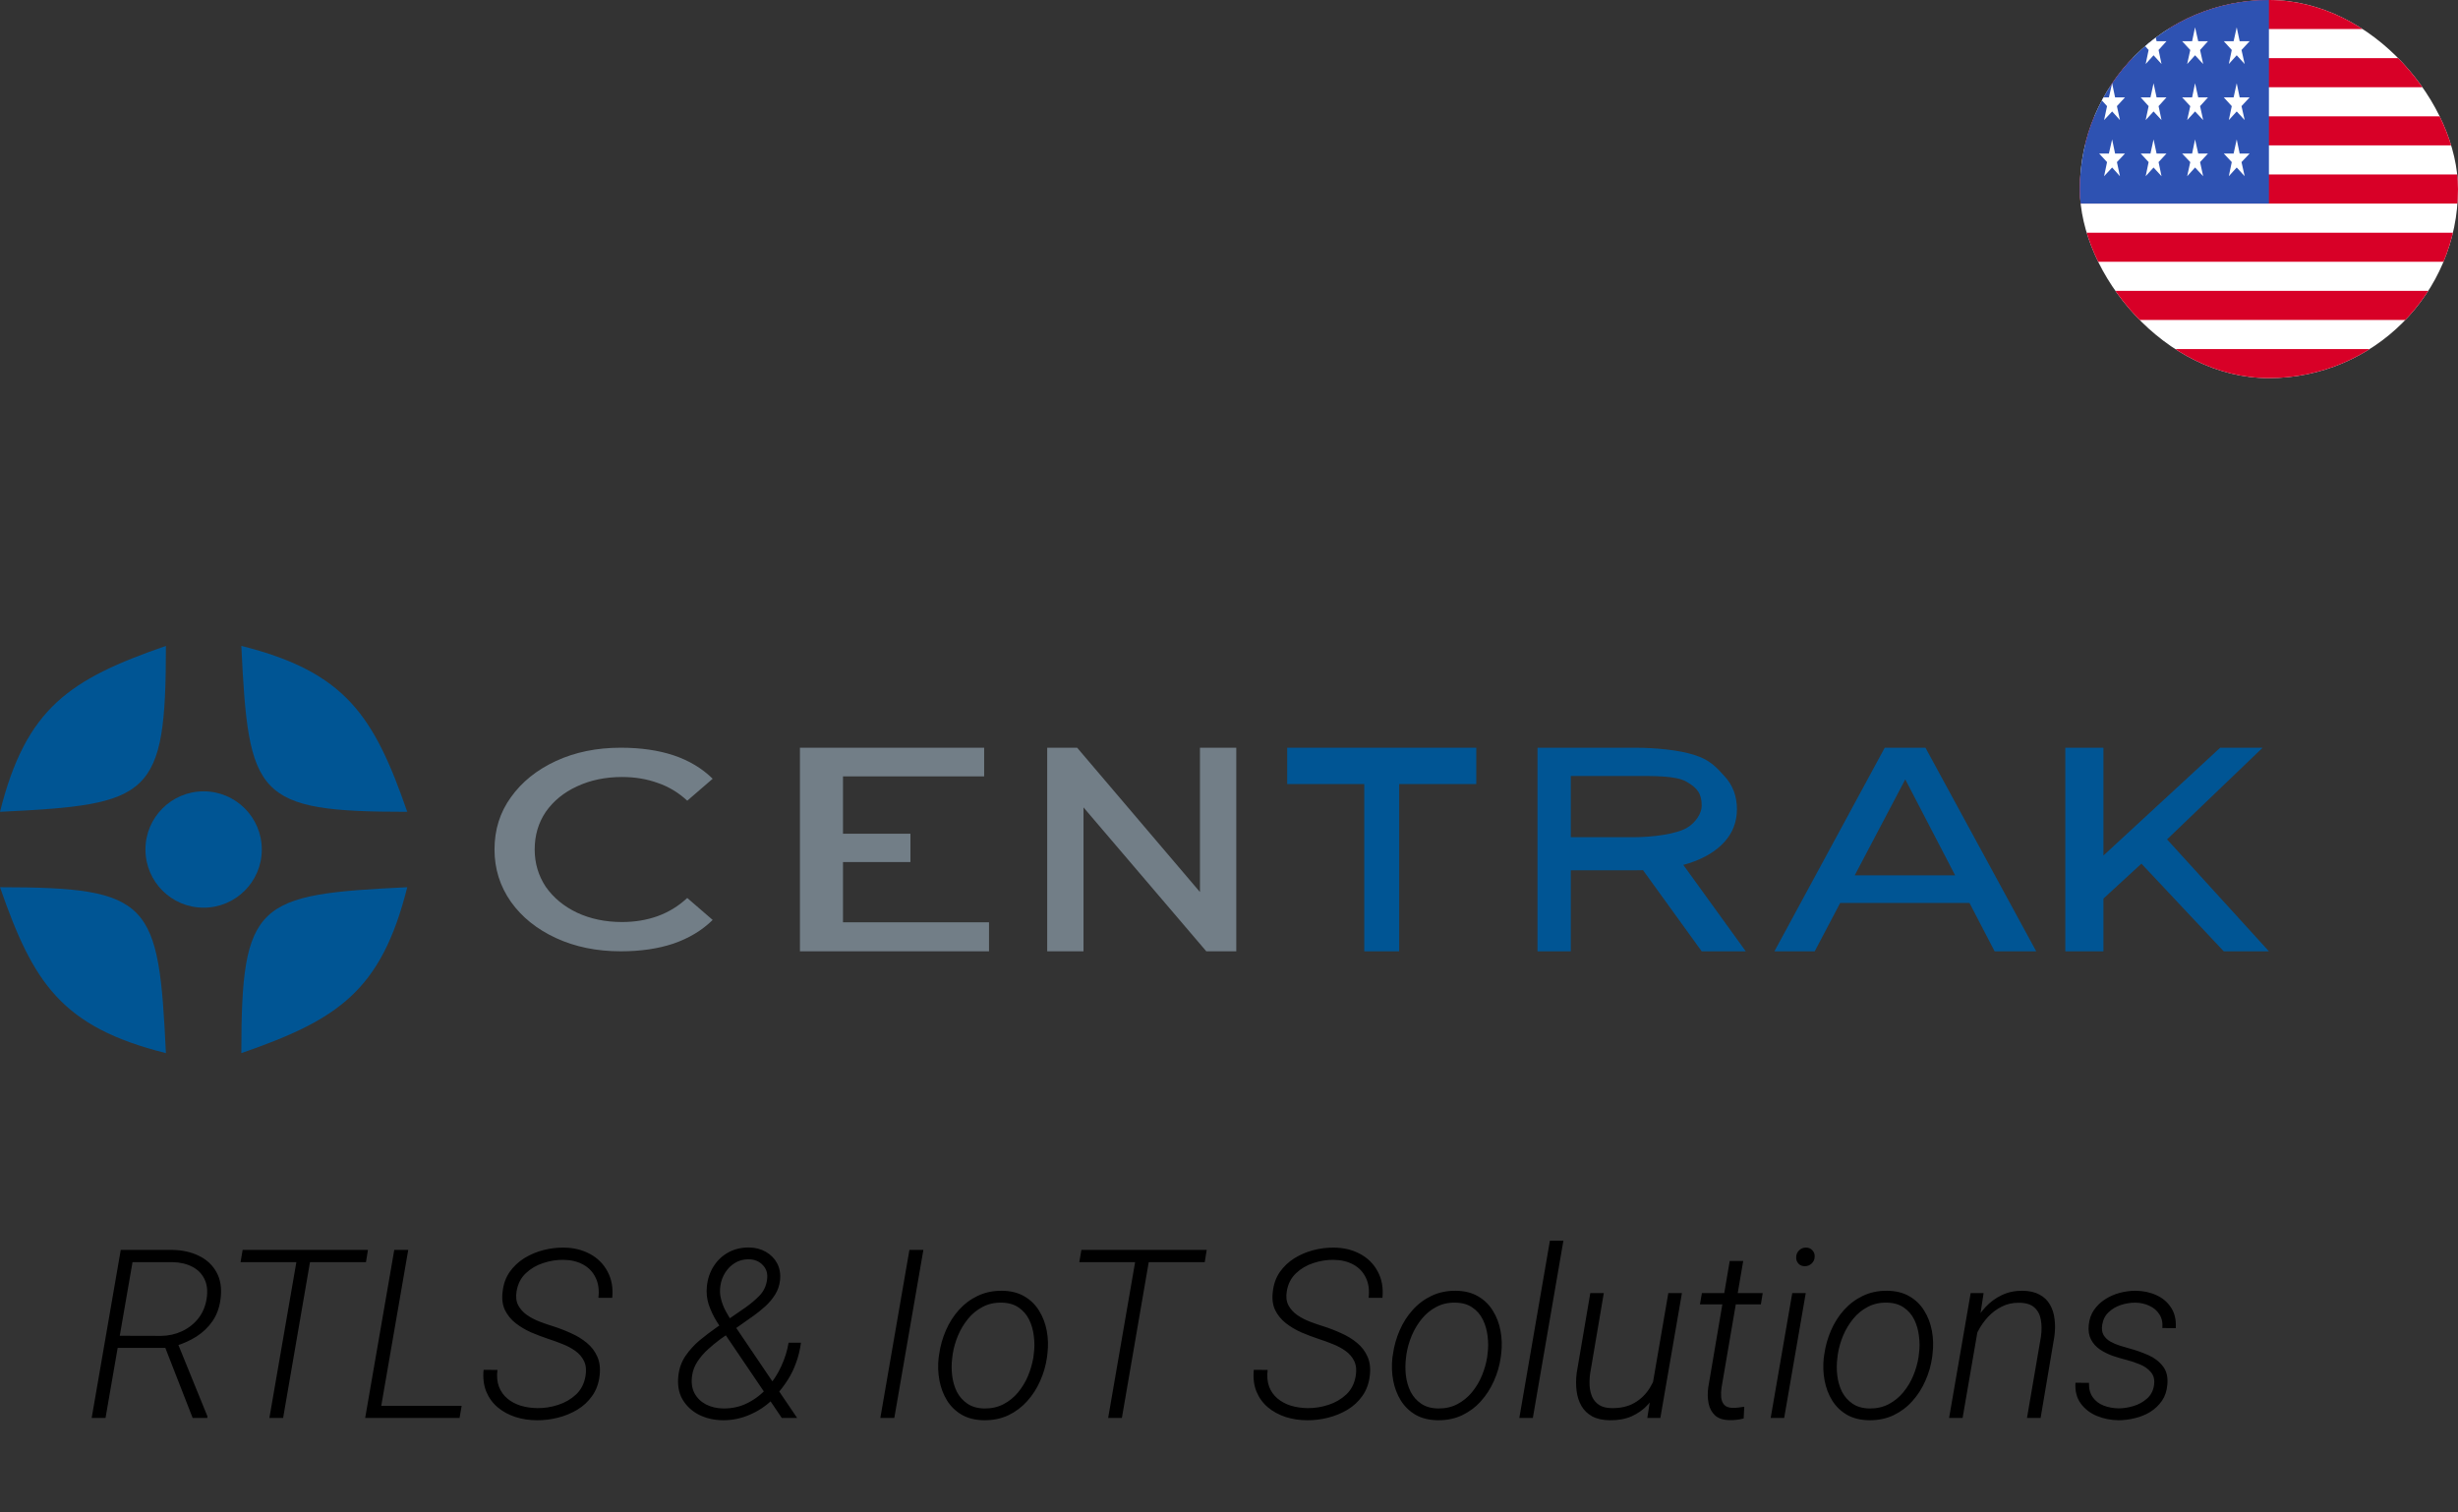 <svg width="104" height="64" viewBox="0 0 104 64" fill="none" xmlns="http://www.w3.org/2000/svg">
<rect x="0" y="0" width="104" height="64" fill="#333333" stroke="none"/>
<path d="M26.267 40.255C25.249 40.255 24.335 40.068 23.526 39.695C22.716 39.321 22.08 38.809 21.617 38.16C21.154 37.501 20.923 36.764 20.923 35.947C20.923 35.112 21.154 34.374 21.617 33.735C22.08 33.086 22.716 32.574 23.526 32.2C24.335 31.827 25.249 31.64 26.267 31.64C27.112 31.64 27.858 31.748 28.506 31.964C29.153 32.181 29.703 32.51 30.154 32.953L29.078 33.882C28.708 33.538 28.291 33.287 27.829 33.13C27.366 32.963 26.863 32.879 26.319 32.879C25.614 32.879 24.977 33.012 24.411 33.277C23.855 33.533 23.416 33.892 23.092 34.354C22.78 34.816 22.623 35.348 22.623 35.947C22.623 36.528 22.78 37.054 23.092 37.526C23.416 37.988 23.855 38.352 24.411 38.618C24.977 38.883 25.614 39.016 26.319 39.016C26.863 39.016 27.366 38.932 27.829 38.765C28.291 38.598 28.708 38.342 29.078 37.998L30.154 38.928C29.703 39.37 29.148 39.705 28.488 39.931C27.84 40.147 27.1 40.255 26.267 40.255Z" fill="#727E87"/>
<path d="M35.367 35.28H38.521V36.478H35.367V35.28ZM35.668 39.027H41.846V40.255H33.846V31.64H41.64V32.853H35.668V39.027Z" fill="#727E87"/>
<path d="M44.308 40.255V31.64H45.575L51.357 38.435H50.771V31.64H52.308V40.255H51.04L45.242 33.46H45.844V40.255H44.308Z" fill="#727E87"/>
<path d="M57.723 40.255L57.723 33.178H54.462V31.64H62.462L62.462 33.178H59.2L59.2 40.255H57.723Z" fill="#005594"/>
<path d="M65.053 40.255L65.053 31.64H69.174C70.063 31.64 71.053 31.739 71.692 31.948C72.332 32.147 72.603 32.446 72.958 32.836C73.313 33.217 73.491 33.685 73.491 34.24C73.491 34.777 73.313 35.241 72.958 35.631C72.603 36.021 72.105 36.32 71.466 36.528C70.826 36.728 70.063 36.827 69.174 36.827H66.013L66.462 36.255L66.462 40.255H65.053ZM72 40.255L69.174 36.346H71.04L73.865 40.255H72ZM66.462 36.398L66.119 35.428H69.068C69.944 35.428 70.935 35.293 71.385 35.024C71.75 34.806 72 34.409 72 34.101C72 33.585 71.827 33.352 71.365 33.083C70.915 32.814 69.944 32.836 69.068 32.836H66.119L66.462 32.082V36.398Z" fill="#005594"/>
<path d="M75.077 40.255L79.745 31.64H81.468L86.154 40.255H84.394L80.319 32.413H80.912L76.782 40.255H75.077ZM77.213 38.208L77.68 37.04H83.281L83.748 38.208H77.213Z" fill="#005594"/>
<path d="M88.815 38.192L88.732 36.448L93.938 31.64H95.734L91.559 35.644L90.661 36.494L88.815 38.192ZM87.385 40.255V31.64H88.998V40.255H87.385ZM94.088 40.255L90.329 36.251L91.376 35.174L96 40.255H94.088Z" fill="#005594"/>
<path d="M11.077 35.947C11.077 37.307 9.975 38.409 8.615 38.409C7.256 38.409 6.154 37.307 6.154 35.947C6.154 34.588 7.256 33.486 8.615 33.486C9.975 33.486 11.077 34.588 11.077 35.947Z" fill="#005594"/>
<path d="M3.06851e-07 34.352C1.104 29.941 2.966 28.739 7.02 27.332C7.02 33.742 6.382 34.047 3.06851e-07 34.352Z" fill="#005594"/>
<path d="M7.02 44.563C2.609 43.459 1.406 41.597 0 37.543C6.41 37.543 6.715 38.181 7.02 44.563Z" fill="#005594"/>
<path d="M17.231 37.543C16.127 41.954 14.265 43.157 10.211 44.563C10.211 38.153 10.849 37.848 17.231 37.543Z" fill="#005594"/>
<path d="M10.211 27.332C14.622 28.436 15.824 30.298 17.231 34.352C10.821 34.352 10.516 33.714 10.211 27.332Z" fill="#005594"/>
<g clip-path="url(#clip0_18362_5953)">
<g clip-path="url(#clip1_18362_5953)">
<path d="M88 0H104V16H88V0Z" fill="white"/>
<path d="M88 0H104V1.23H88V0ZM88 2.461H104V3.691H88V2.461ZM88 4.922H104V6.152H88V4.922ZM88 7.382H104V8.613H88V7.382ZM88 9.848H104V11.078H88V9.848ZM88 12.309H104V13.539H88V12.309ZM88 14.77H104V16H88V14.77Z" fill="#D80027"/>
<path d="M88 0H96V8.613H88V0Z" fill="#2E52B2"/>
<path d="M89.491 6.498L89.366 5.899L89.229 6.498H88.817L89.151 6.859L89.026 7.457L89.366 7.088L89.697 7.457L89.569 6.859L89.909 6.498H89.491ZM91.247 6.498L91.119 5.899L90.988 6.498H90.576L90.91 6.859L90.785 7.457L91.119 7.088L91.456 7.457L91.331 6.859L91.665 6.498H91.247ZM93.009 6.498L92.875 5.899L92.75 6.498H92.329L92.672 6.859L92.541 7.457L92.875 7.088L93.218 7.457L93.087 6.859L93.421 6.498H93.009ZM94.762 6.498L94.637 5.899L94.506 6.498H94.091L94.428 6.859L94.303 7.457L94.637 7.088L94.974 7.457L94.84 6.859L95.183 6.498H94.762ZM91.119 3.523L90.988 4.122H90.576L90.91 4.491L90.785 5.081L91.119 4.716L91.456 5.081L91.331 4.491L91.665 4.122H91.247L91.119 3.523ZM89.366 3.523L89.229 4.122H88.817L89.151 4.491L89.026 5.081L89.366 4.716L89.697 5.081L89.569 4.491L89.909 4.122H89.491L89.366 3.523ZM92.875 3.523L92.75 4.122H92.329L92.672 4.491L92.541 5.081L92.875 4.716L93.218 5.081L93.087 4.491L93.421 4.122H93.009L92.875 3.523ZM94.637 3.523L94.506 4.122H94.091L94.428 4.491L94.303 5.081L94.637 4.716L94.974 5.081L94.84 4.491L95.183 4.122H94.762L94.637 3.523ZM89.366 1.156L89.229 1.745H88.817L89.151 2.115L89.026 2.709L89.366 2.339L89.697 2.709L89.569 2.115L89.909 1.745H89.491L89.366 1.156ZM91.119 1.156L90.988 1.745H90.576L90.91 2.115L90.785 2.709L91.119 2.339L91.456 2.709L91.331 2.115L91.665 1.745H91.247L91.119 1.156ZM92.875 1.156L92.75 1.745H92.329L92.672 2.115L92.541 2.709L92.875 2.339L93.218 2.709L93.087 2.115L93.421 1.745H93.009L92.875 1.156ZM94.637 1.156L94.506 1.745H94.091L94.428 2.115L94.303 2.709L94.637 2.339L94.974 2.709L94.84 2.115L95.183 1.745H94.762L94.637 1.156Z" fill="white"/>
</g>
</g>
<path d="M5.109 52.891H7.312C7.731 52.9 8.103 52.985 8.425 53.145C8.75 53.304 8.996 53.535 9.162 53.838C9.331 54.141 9.388 54.515 9.333 54.961C9.287 55.322 9.175 55.635 8.996 55.898C8.817 56.159 8.591 56.377 8.317 56.553C8.047 56.725 7.748 56.86 7.419 56.958L7.204 57.036H4.768L4.846 56.523L6.813 56.528C7.129 56.525 7.424 56.46 7.697 56.333C7.971 56.206 8.2 56.027 8.386 55.796C8.571 55.562 8.69 55.283 8.742 54.961C8.794 54.629 8.763 54.349 8.649 54.121C8.539 53.893 8.365 53.719 8.127 53.599C7.893 53.478 7.618 53.415 7.302 53.408H5.607L4.465 60H3.879L5.109 52.891ZM8.151 60L6.911 56.821L7.507 56.812L8.776 59.932L8.771 60H8.151ZM13.205 52.891L11.979 60H11.398L12.629 52.891H13.205ZM15.568 52.891L15.485 53.408H10.178L10.266 52.891H15.568ZM19.533 59.487L19.445 60H15.866L15.949 59.487H19.533ZM17.273 52.891L16.042 60H15.451L16.682 52.891H17.273ZM24.773 58.232C24.815 57.985 24.795 57.775 24.714 57.602C24.633 57.43 24.51 57.285 24.348 57.168C24.185 57.051 24.003 56.953 23.801 56.875C23.602 56.794 23.405 56.722 23.21 56.66C22.966 56.579 22.722 56.486 22.477 56.382C22.233 56.274 22.014 56.144 21.818 55.991C21.623 55.838 21.472 55.653 21.364 55.435C21.26 55.213 21.227 54.951 21.267 54.648C21.302 54.333 21.402 54.058 21.564 53.823C21.73 53.589 21.936 53.395 22.18 53.242C22.427 53.089 22.696 52.975 22.985 52.9C23.275 52.825 23.563 52.79 23.85 52.793C24.266 52.796 24.637 52.886 24.963 53.062C25.288 53.237 25.536 53.485 25.705 53.804C25.878 54.12 25.944 54.491 25.905 54.917H25.319C25.358 54.588 25.319 54.305 25.202 54.067C25.088 53.827 24.912 53.641 24.675 53.511C24.437 53.38 24.157 53.314 23.835 53.31C23.549 53.307 23.264 53.353 22.98 53.447C22.697 53.538 22.451 53.683 22.243 53.882C22.038 54.077 21.91 54.329 21.857 54.639C21.818 54.87 21.841 55.068 21.926 55.234C22.014 55.397 22.139 55.535 22.302 55.649C22.465 55.76 22.644 55.853 22.839 55.928C23.037 56.003 23.226 56.068 23.405 56.123C23.662 56.204 23.915 56.302 24.162 56.416C24.413 56.527 24.636 56.663 24.831 56.826C25.026 56.986 25.174 57.181 25.275 57.412C25.376 57.64 25.407 57.91 25.368 58.223C25.329 58.548 25.225 58.83 25.056 59.067C24.89 59.305 24.68 59.5 24.426 59.653C24.175 59.803 23.902 59.915 23.605 59.99C23.312 60.065 23.018 60.101 22.722 60.098C22.399 60.098 22.095 60.052 21.809 59.961C21.522 59.867 21.271 59.73 21.057 59.551C20.842 59.368 20.681 59.145 20.573 58.882C20.466 58.618 20.428 58.312 20.461 57.964L21.047 57.969C21.014 58.239 21.035 58.475 21.11 58.677C21.189 58.879 21.307 59.046 21.467 59.18C21.626 59.313 21.815 59.414 22.033 59.482C22.251 59.547 22.486 59.582 22.736 59.585C23.033 59.588 23.326 59.543 23.615 59.448C23.908 59.354 24.16 59.207 24.372 59.009C24.584 58.81 24.717 58.551 24.773 58.232ZM30.324 56.167L31.569 55.308C31.771 55.164 31.96 55.003 32.136 54.824C32.312 54.642 32.417 54.421 32.453 54.16C32.492 53.91 32.435 53.703 32.282 53.54C32.129 53.374 31.926 53.289 31.672 53.286C31.457 53.286 31.265 53.338 31.096 53.442C30.93 53.543 30.793 53.678 30.686 53.848C30.578 54.017 30.51 54.204 30.48 54.409C30.451 54.595 30.459 54.779 30.505 54.961C30.55 55.143 30.619 55.319 30.71 55.488C30.801 55.654 30.897 55.814 30.998 55.967L33.727 60H33.078L30.759 56.577C30.612 56.366 30.467 56.146 30.324 55.918C30.184 55.69 30.072 55.453 29.987 55.205C29.906 54.954 29.88 54.696 29.909 54.429C29.942 54.11 30.038 53.827 30.197 53.579C30.357 53.328 30.565 53.133 30.822 52.993C31.079 52.853 31.371 52.785 31.696 52.788C31.96 52.791 32.194 52.852 32.399 52.969C32.608 53.086 32.767 53.247 32.878 53.452C32.989 53.657 33.031 53.895 33.005 54.165C32.982 54.386 32.914 54.59 32.8 54.775C32.686 54.958 32.547 55.124 32.385 55.273C32.222 55.42 32.054 55.555 31.882 55.679L30.461 56.68C30.295 56.803 30.127 56.942 29.958 57.095C29.789 57.248 29.642 57.417 29.519 57.602C29.395 57.785 29.317 57.985 29.284 58.203C29.242 58.493 29.274 58.742 29.382 58.95C29.492 59.155 29.655 59.315 29.87 59.429C30.085 59.539 30.331 59.596 30.607 59.6C30.982 59.603 31.325 59.525 31.638 59.365C31.953 59.206 32.23 58.991 32.468 58.721C32.709 58.447 32.904 58.146 33.054 57.817C33.207 57.485 33.311 57.152 33.366 56.816H33.889C33.85 57.113 33.783 57.391 33.688 57.651C33.597 57.912 33.478 58.158 33.332 58.389C33.185 58.62 33.013 58.846 32.815 59.067C32.792 59.09 32.77 59.115 32.751 59.141C32.731 59.167 32.712 59.191 32.692 59.214C32.419 59.487 32.097 59.704 31.726 59.863C31.358 60.023 30.979 60.101 30.588 60.098C30.217 60.094 29.88 60.018 29.577 59.868C29.278 59.715 29.045 59.499 28.879 59.219C28.716 58.939 28.658 58.6 28.703 58.203C28.739 57.894 28.84 57.617 29.006 57.373C29.175 57.126 29.377 56.904 29.611 56.709C29.849 56.514 30.087 56.333 30.324 56.167ZM39.069 52.891L37.839 60H37.248L38.478 52.891H39.069ZM39.714 57.456L39.738 57.295C39.787 56.95 39.882 56.616 40.022 56.294C40.161 55.972 40.344 55.685 40.568 55.435C40.796 55.181 41.063 54.98 41.369 54.834C41.675 54.688 42.015 54.616 42.39 54.619C42.761 54.622 43.077 54.7 43.337 54.853C43.597 55.003 43.806 55.205 43.962 55.459C44.121 55.713 44.23 55.998 44.289 56.313C44.348 56.626 44.357 56.947 44.318 57.275L44.299 57.437C44.25 57.782 44.154 58.114 44.011 58.433C43.871 58.752 43.687 59.038 43.459 59.292C43.234 59.543 42.969 59.741 42.663 59.888C42.357 60.031 42.017 60.101 41.643 60.098C41.275 60.094 40.959 60.018 40.695 59.868C40.435 59.715 40.227 59.513 40.07 59.263C39.914 59.009 39.807 58.726 39.748 58.413C39.69 58.101 39.678 57.782 39.714 57.456ZM40.31 57.295L40.29 57.456C40.258 57.7 40.256 57.948 40.285 58.198C40.315 58.449 40.381 58.68 40.485 58.892C40.593 59.1 40.742 59.269 40.935 59.399C41.127 59.53 41.367 59.596 41.657 59.6C41.953 59.603 42.22 59.543 42.458 59.419C42.696 59.295 42.901 59.129 43.073 58.921C43.249 58.709 43.391 58.475 43.498 58.218C43.605 57.957 43.68 57.697 43.723 57.437L43.742 57.275C43.775 57.035 43.775 56.789 43.742 56.538C43.713 56.284 43.646 56.051 43.542 55.84C43.438 55.628 43.29 55.457 43.098 55.327C42.906 55.194 42.665 55.125 42.375 55.122C42.079 55.116 41.812 55.176 41.574 55.303C41.337 55.426 41.132 55.594 40.959 55.806C40.786 56.017 40.645 56.253 40.534 56.514C40.427 56.771 40.352 57.031 40.31 57.295ZM48.693 52.891L47.468 60H46.887L48.117 52.891H48.693ZM51.057 52.891L50.974 53.408H45.666L45.754 52.891H51.057ZM57.36 58.232C57.403 57.985 57.383 57.775 57.302 57.602C57.22 57.43 57.098 57.285 56.935 57.168C56.773 57.051 56.59 56.953 56.389 56.875C56.19 56.794 55.993 56.722 55.798 56.66C55.554 56.579 55.31 56.486 55.065 56.382C54.821 56.274 54.602 56.144 54.406 55.991C54.211 55.838 54.06 55.653 53.952 55.435C53.848 55.213 53.815 54.951 53.855 54.648C53.89 54.333 53.99 54.058 54.152 53.823C54.318 53.589 54.523 53.395 54.768 53.242C55.015 53.089 55.283 52.975 55.573 52.9C55.863 52.825 56.151 52.79 56.438 52.793C56.854 52.796 57.225 52.886 57.551 53.062C57.876 53.237 58.124 53.485 58.293 53.804C58.465 54.12 58.532 54.491 58.493 54.917H57.907C57.946 54.588 57.907 54.305 57.79 54.067C57.676 53.827 57.5 53.641 57.263 53.511C57.025 53.38 56.745 53.314 56.423 53.31C56.136 53.307 55.852 53.353 55.568 53.447C55.285 53.538 55.039 53.683 54.831 53.882C54.626 54.077 54.497 54.329 54.445 54.639C54.406 54.87 54.429 55.068 54.514 55.234C54.602 55.397 54.727 55.535 54.89 55.649C55.052 55.76 55.231 55.853 55.427 55.928C55.625 56.003 55.814 56.068 55.993 56.123C56.25 56.204 56.503 56.302 56.75 56.416C57.001 56.527 57.224 56.663 57.419 56.826C57.614 56.986 57.762 57.181 57.863 57.412C57.964 57.64 57.995 57.91 57.956 58.223C57.917 58.548 57.813 58.83 57.644 59.067C57.477 59.305 57.268 59.5 57.014 59.653C56.763 59.803 56.49 59.915 56.193 59.99C55.9 60.065 55.606 60.101 55.31 60.098C54.987 60.098 54.683 60.052 54.397 59.961C54.11 59.867 53.859 59.73 53.645 59.551C53.43 59.368 53.269 59.145 53.161 58.882C53.054 58.618 53.016 58.312 53.049 57.964L53.635 57.969C53.602 58.239 53.623 58.475 53.698 58.677C53.776 58.879 53.895 59.046 54.055 59.18C54.214 59.313 54.403 59.414 54.621 59.482C54.839 59.547 55.074 59.582 55.324 59.585C55.62 59.588 55.913 59.543 56.203 59.448C56.496 59.354 56.748 59.207 56.96 59.009C57.172 58.81 57.305 58.551 57.36 58.232ZM58.913 57.456L58.938 57.295C58.986 56.95 59.081 56.616 59.221 56.294C59.361 55.972 59.543 55.685 59.768 55.435C59.995 55.181 60.262 54.98 60.568 54.834C60.874 54.688 61.215 54.616 61.589 54.619C61.96 54.622 62.276 54.7 62.536 54.853C62.797 55.003 63.005 55.205 63.161 55.459C63.321 55.713 63.43 55.998 63.488 56.313C63.547 56.626 63.557 56.947 63.518 57.275L63.498 57.437C63.449 57.782 63.353 58.114 63.21 58.433C63.07 58.752 62.886 59.038 62.658 59.292C62.434 59.543 62.168 59.741 61.862 59.888C61.556 60.031 61.216 60.101 60.842 60.098C60.474 60.094 60.158 60.018 59.895 59.868C59.634 59.715 59.426 59.513 59.27 59.263C59.113 59.009 59.006 58.726 58.947 58.413C58.889 58.101 58.877 57.782 58.913 57.456ZM59.509 57.295L59.489 57.456C59.457 57.7 59.455 57.948 59.484 58.198C59.514 58.449 59.58 58.68 59.685 58.892C59.792 59.1 59.942 59.269 60.134 59.399C60.326 59.53 60.567 59.596 60.856 59.6C61.153 59.603 61.42 59.543 61.657 59.419C61.895 59.295 62.1 59.129 62.273 58.921C62.448 58.709 62.59 58.475 62.697 58.218C62.805 57.957 62.88 57.697 62.922 57.437L62.941 57.275C62.974 57.035 62.974 56.789 62.941 56.538C62.912 56.284 62.845 56.051 62.741 55.84C62.637 55.628 62.489 55.457 62.297 55.327C62.105 55.194 61.864 55.125 61.574 55.122C61.278 55.116 61.011 55.176 60.773 55.303C60.536 55.426 60.331 55.594 60.158 55.806C59.986 56.017 59.844 56.253 59.733 56.514C59.626 56.771 59.551 57.031 59.509 57.295ZM66.149 52.5L64.856 60H64.284L65.578 52.5H66.149ZM69.894 58.755L70.588 54.717H71.164L70.251 60H69.699L69.894 58.755ZM70.153 57.803L70.446 57.793C70.397 58.112 70.313 58.413 70.192 58.696C70.075 58.976 69.921 59.222 69.728 59.434C69.537 59.645 69.305 59.811 69.035 59.932C68.765 60.049 68.454 60.104 68.103 60.098C67.806 60.094 67.561 60.039 67.365 59.932C67.17 59.824 67.019 59.678 66.911 59.492C66.804 59.303 66.735 59.09 66.706 58.852C66.677 58.612 66.678 58.359 66.711 58.096L67.287 54.717H67.858L67.282 58.11C67.256 58.293 67.248 58.472 67.258 58.648C67.271 58.82 67.308 58.976 67.37 59.116C67.435 59.256 67.533 59.368 67.663 59.453C67.796 59.538 67.971 59.582 68.186 59.585C68.56 59.592 68.882 59.518 69.152 59.365C69.422 59.209 69.641 58.996 69.807 58.726C69.976 58.455 70.091 58.148 70.153 57.803ZM74.582 54.717L74.504 55.195H71.926L72.009 54.717H74.582ZM73.186 53.359H73.757L72.839 58.721C72.819 58.861 72.814 58.996 72.824 59.126C72.837 59.256 72.881 59.364 72.956 59.448C73.031 59.53 73.153 59.572 73.322 59.575C73.404 59.575 73.483 59.57 73.561 59.56C73.643 59.547 73.723 59.536 73.801 59.526L73.776 60.024C73.679 60.05 73.581 60.068 73.483 60.078C73.386 60.091 73.287 60.096 73.186 60.093C72.912 60.09 72.705 60.023 72.565 59.893C72.425 59.762 72.334 59.593 72.292 59.385C72.25 59.173 72.245 58.949 72.277 58.711L73.186 53.359ZM76.403 54.717L75.49 60H74.919L75.832 54.717H76.403ZM75.998 53.193C76.001 53.083 76.042 52.988 76.12 52.91C76.198 52.832 76.293 52.793 76.403 52.793C76.517 52.79 76.61 52.827 76.682 52.905C76.757 52.983 76.789 53.078 76.779 53.188C76.776 53.296 76.734 53.389 76.652 53.467C76.571 53.542 76.477 53.579 76.369 53.579C76.258 53.582 76.167 53.547 76.096 53.472C76.024 53.397 75.992 53.304 75.998 53.193ZM77.165 57.456L77.189 57.295C77.238 56.95 77.333 56.616 77.473 56.294C77.613 55.972 77.795 55.685 78.019 55.435C78.247 55.181 78.514 54.98 78.82 54.834C79.126 54.688 79.466 54.616 79.841 54.619C80.212 54.622 80.528 54.7 80.788 54.853C81.049 55.003 81.257 55.205 81.413 55.459C81.573 55.713 81.682 55.998 81.74 56.313C81.799 56.626 81.809 56.947 81.769 57.275L81.75 57.437C81.701 57.782 81.605 58.114 81.462 58.433C81.322 58.752 81.138 59.038 80.91 59.292C80.686 59.543 80.42 59.741 80.114 59.888C79.808 60.031 79.468 60.101 79.094 60.098C78.726 60.094 78.41 60.018 78.147 59.868C77.886 59.715 77.678 59.513 77.522 59.263C77.365 59.009 77.258 58.726 77.199 58.413C77.141 58.101 77.129 57.782 77.165 57.456ZM77.761 57.295L77.741 57.456C77.709 57.7 77.707 57.948 77.736 58.198C77.766 58.449 77.832 58.68 77.936 58.892C78.044 59.1 78.194 59.269 78.386 59.399C78.578 59.53 78.819 59.596 79.108 59.6C79.405 59.603 79.671 59.543 79.909 59.419C80.147 59.295 80.352 59.129 80.524 58.921C80.7 58.709 80.842 58.475 80.949 58.218C81.057 57.957 81.132 57.697 81.174 57.437L81.193 57.275C81.226 57.035 81.226 56.789 81.193 56.538C81.164 56.284 81.097 56.051 80.993 55.84C80.889 55.628 80.741 55.457 80.549 55.327C80.357 55.194 80.116 55.125 79.826 55.122C79.53 55.116 79.263 55.176 79.025 55.303C78.788 55.426 78.583 55.594 78.41 55.806C78.238 56.017 78.096 56.253 77.985 56.514C77.878 56.771 77.803 57.031 77.761 57.295ZM83.752 55.869L83.039 60H82.468L83.381 54.717H83.928L83.752 55.869ZM83.435 57.031L83.205 56.885C83.27 56.598 83.37 56.32 83.503 56.05C83.636 55.776 83.802 55.532 84.001 55.317C84.203 55.099 84.434 54.928 84.694 54.805C84.958 54.678 85.251 54.616 85.573 54.619C85.863 54.622 86.102 54.676 86.291 54.78C86.483 54.881 86.631 55.023 86.735 55.205C86.84 55.384 86.905 55.591 86.931 55.825C86.96 56.056 86.957 56.302 86.921 56.562L86.34 60H85.764L86.355 56.553C86.39 56.299 86.389 56.065 86.35 55.85C86.314 55.632 86.223 55.457 86.076 55.327C85.93 55.194 85.71 55.127 85.417 55.127C85.157 55.124 84.917 55.177 84.699 55.288C84.481 55.395 84.286 55.542 84.113 55.727C83.944 55.91 83.801 56.115 83.684 56.343C83.57 56.567 83.487 56.797 83.435 57.031ZM91.135 58.638C91.174 58.403 91.133 58.215 91.013 58.071C90.892 57.925 90.734 57.812 90.539 57.734C90.344 57.653 90.153 57.59 89.968 57.544C89.772 57.495 89.576 57.437 89.377 57.368C89.182 57.297 89.004 57.207 88.845 57.1C88.685 56.989 88.561 56.851 88.474 56.685C88.386 56.519 88.353 56.315 88.376 56.074C88.399 55.83 88.472 55.617 88.596 55.435C88.723 55.252 88.88 55.101 89.069 54.98C89.261 54.857 89.468 54.766 89.689 54.707C89.914 54.648 90.137 54.619 90.358 54.619C90.681 54.622 90.974 54.684 91.237 54.805C91.504 54.925 91.713 55.102 91.862 55.337C92.015 55.568 92.08 55.856 92.058 56.201L91.491 56.196C91.511 55.965 91.468 55.772 91.364 55.615C91.263 55.456 91.122 55.335 90.939 55.254C90.76 55.169 90.562 55.125 90.344 55.122C90.142 55.122 89.94 55.155 89.738 55.22C89.54 55.285 89.367 55.386 89.221 55.523C89.074 55.659 88.983 55.837 88.947 56.055C88.918 56.227 88.936 56.372 89.001 56.489C89.069 56.603 89.165 56.696 89.289 56.768C89.416 56.839 89.553 56.898 89.699 56.943C89.846 56.989 89.984 57.03 90.114 57.065C90.381 57.137 90.643 57.23 90.9 57.344C91.158 57.458 91.363 57.616 91.516 57.817C91.672 58.016 91.734 58.278 91.701 58.603C91.678 58.864 91.602 59.089 91.472 59.277C91.341 59.466 91.177 59.622 90.978 59.746C90.78 59.867 90.564 59.954 90.329 60.01C90.095 60.068 89.862 60.098 89.631 60.098C89.312 60.094 89.009 60.034 88.723 59.917C88.439 59.8 88.212 59.624 88.039 59.39C87.867 59.155 87.792 58.862 87.814 58.511L88.386 58.516C88.379 58.763 88.433 58.967 88.547 59.126C88.661 59.285 88.814 59.403 89.006 59.477C89.201 59.552 89.413 59.592 89.641 59.595C89.846 59.595 90.056 59.562 90.27 59.497C90.485 59.432 90.672 59.329 90.832 59.19C90.995 59.05 91.096 58.866 91.135 58.638Z" fill="black"/>
<defs>
<clipPath id="clip0_18362_5953">
<rect width="16" height="16" fill="white" transform="translate(88)"/>
</clipPath>
<clipPath id="clip1_18362_5953">
<rect x="88" width="16" height="16" rx="8" fill="white"/>
</clipPath>
</defs>
</svg>
